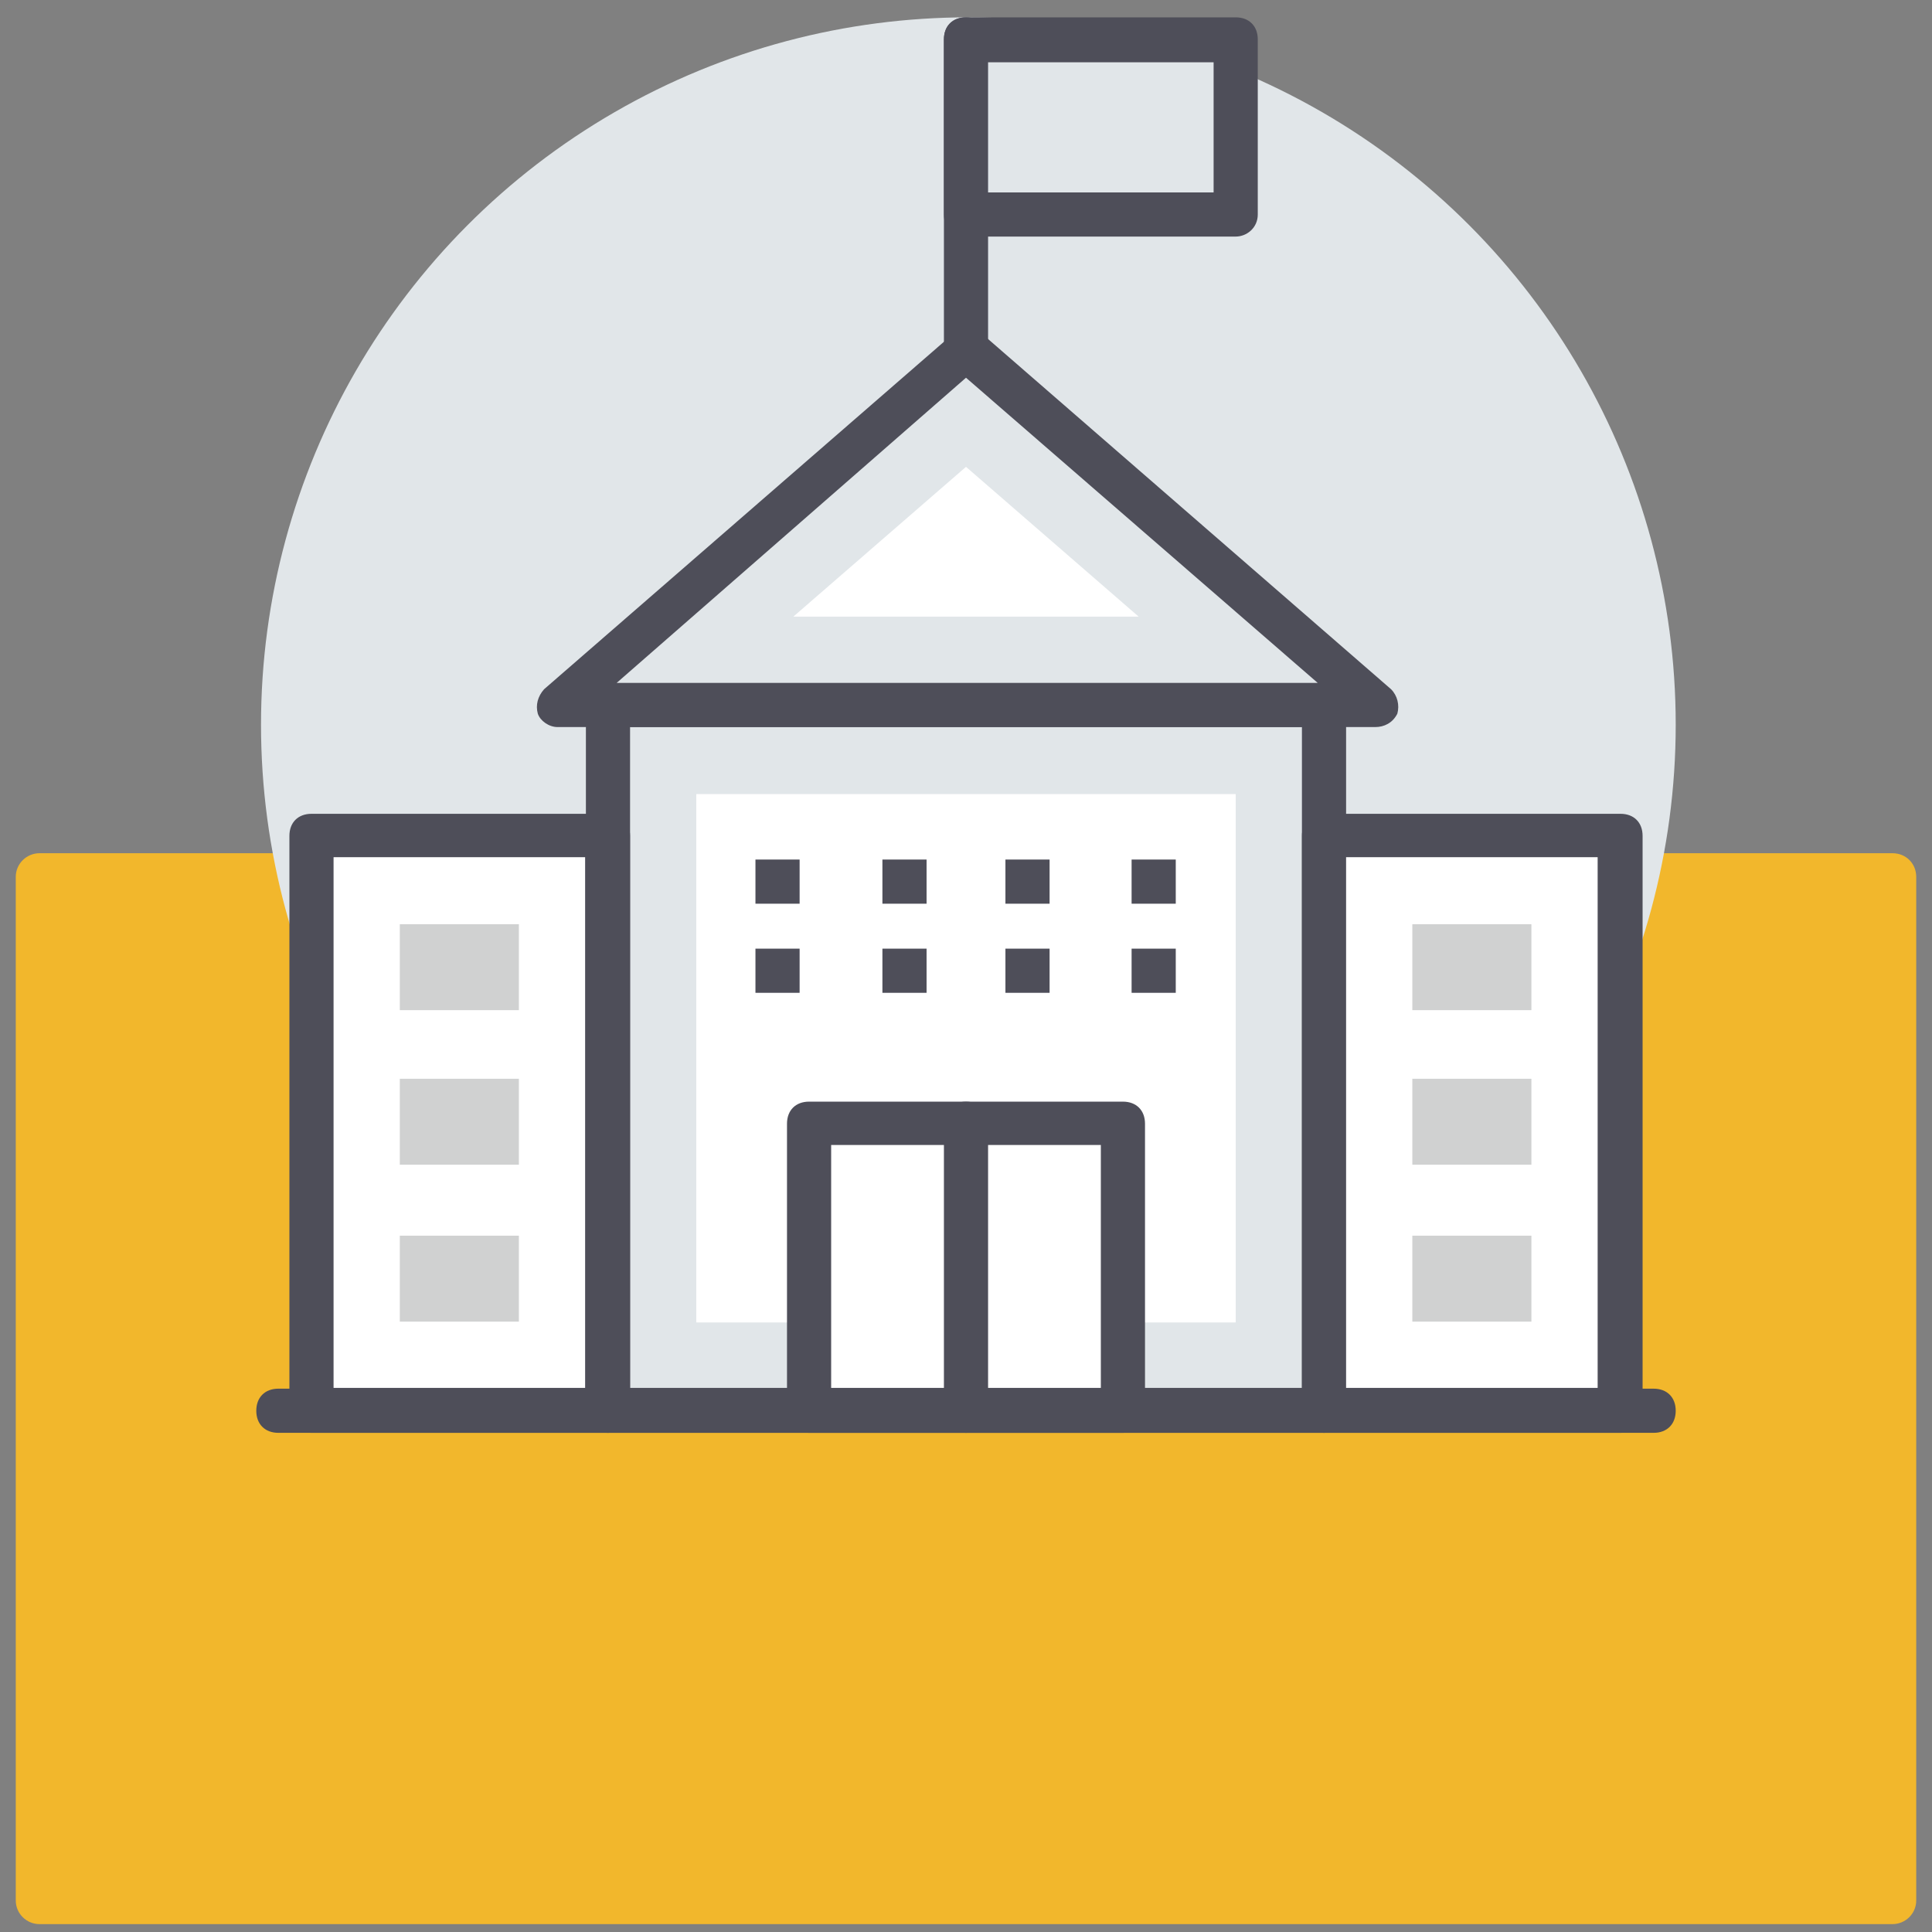 <?xml version="1.0" encoding="utf-8"?>
<!-- Generator: Adobe Illustrator 21.0.0, SVG Export Plug-In . SVG Version: 6.00 Build 0)  -->
<svg version="1.1" id="Layer_1" xmlns="http://www.w3.org/2000/svg" xmlns:xlink="http://www.w3.org/1999/xlink" x="0px" y="0px"
	 viewBox="0 0 245 245" style="enable-background:new 0 0 245 245;" xml:space="preserve">
<rect x="0" y="0" width="245" height="245" fill="#808080" stroke="none"/>
<style type="text/css">
	.st0{fill:#F2B72C;}
	.st1{fill:#E1E6E9;}
	.st2{fill:#4E4E59;}
	.st3{fill:#FFFFFF;}
	.st4{fill:#D0D1D1;}
</style>
<path class="st0" d="M240,244H5c-1.6,0-3-1.3-3-3V111.2c0-1.7,1.4-3,3-3h235c1.7,0,3,1.3,3,3V241C243,242.7,241.6,244,240,244z"/>
<g>
	<circle class="st1" cx="122.8" cy="91.9" r="89.7"/>
	<rect x="77.1" y="89.4" class="st1" width="90.8" height="89.4"/>
	<path class="st2" d="M167.9,181.7H77.1c-1.7,0-2.8-1.1-2.8-2.8V89.4c0-1.7,1.1-2.8,2.8-2.8h90.8c1.7,0,2.8,1.1,2.8,2.8v89.4
		C170.7,180.6,169.3,181.7,167.9,181.7z M79.9,176h85.2V92.2H79.9V176L79.9,176z"/>
	<rect x="88.3" y="100.7" class="st3" width="68.4" height="67"/>
	<path class="st2" d="M209.7,181.7H35.3c-1.7,0-2.8-1.1-2.8-2.8s1.1-2.8,2.8-2.8h174.4c1.7,0,2.8,1.1,2.8,2.8
		C212.5,180.6,211.4,181.7,209.7,181.7z"/>
	<rect x="167.9" y="106" class="st3" width="37.6" height="72.9"/>
	<path class="st2" d="M205.5,181.7h-37.6c-1.7,0-2.8-1.1-2.8-2.8V106c0-1.7,1.1-2.8,2.8-2.8h37.6c1.7,0,2.8,1.1,2.8,2.8v72.9
		C208.3,180.6,206.9,181.7,205.5,181.7z M170.7,176h31.9v-67.3h-31.9V176z"/>
	<rect x="39.5" y="106" class="st3" width="37.6" height="72.9"/>
	<path class="st2" d="M77.1,181.7H39.5c-1.7,0-2.8-1.1-2.8-2.8V106c0-1.7,1.1-2.8,2.8-2.8h37.6c1.7,0,2.8,1.1,2.8,2.8v72.9
		C79.9,180.6,78.8,181.7,77.1,181.7z M42.3,176h31.9v-67.3H42.3V176z"/>
	<polygon class="st1" points="174.4,89.4 122.5,44.3 70.6,89.4 	"/>
	<path class="st2" d="M174.4,92.2H70.7c-1.1,0-2.2-0.8-2.5-1.7c-0.3-1.1,0-2.2,0.8-3.1l51.9-45.1c1.1-0.8,2.5-0.8,3.6,0l51.9,45.1
		c0.8,0.8,1.1,2,0.8,3.1C176.6,91.7,175.5,92.2,174.4,92.2z M78.2,86.6h88.9l-44.6-38.7L78.2,86.6z"/>
	<g>
		<polygon class="st3" points="100.6,78.2 122.5,59.2 144.4,78.2 		"/>
		<rect x="102.6" y="142.4" class="st3" width="39.8" height="36.4"/>
	</g>
	<g>
		<path class="st2" d="M142.4,181.7h-39.8c-1.7,0-2.8-1.1-2.8-2.8v-36.4c0-1.7,1.1-2.8,2.8-2.8h39.8c1.7,0,2.8,1.1,2.8,2.8v36.4
			C145.2,180.6,144.1,181.7,142.4,181.7z M105.4,176h34.2v-30.8h-34.2L105.4,176L105.4,176z"/>
		<path class="st2" d="M122.5,181.7c-1.7,0-2.8-1.1-2.8-2.8v-36.4c0-1.7,1.1-2.8,2.8-2.8c1.7,0,2.8,1.1,2.8,2.8v36.4
			C125.3,180.6,124.2,181.7,122.5,181.7z"/>
	</g>
	<g>
		<rect x="179.1" y="117.2" class="st4" width="15.1" height="10.9"/>
		<rect x="179.1" y="136.8" class="st4" width="15.1" height="10.9"/>
		<rect x="179.1" y="156.7" class="st4" width="15.1" height="10.9"/>
		<rect x="50.7" y="117.2" class="st4" width="15.1" height="10.9"/>
		<rect x="50.7" y="136.8" class="st4" width="15.1" height="10.9"/>
		<rect x="50.7" y="156.7" class="st4" width="15.1" height="10.9"/>
	</g>
	<path class="st2" d="M122.5,47.1c-1.7,0-2.8-1.1-2.8-2.8V5c0-1.7,1.1-2.8,2.8-2.8c1.7,0,2.8,1.1,2.8,2.8v39.2
		C125.3,46,124.2,47.1,122.5,47.1z"/>
	<rect x="122.5" y="5" class="st1" width="34.2" height="22.2"/>
	<g>
		<path class="st2" d="M156.7,30h-34.2c-1.7,0-2.8-1.1-2.8-2.8V5c0-1.7,1.1-2.8,2.8-2.8h34.2c1.7,0,2.8,1.1,2.8,2.8v22.2
			C159.5,28.9,158.1,30,156.7,30z M125.3,24.4h28.6V7.9h-28.6C125.3,7.9,125.3,24.4,125.3,24.4z"/>
		<rect x="95.8" y="109" class="st2" width="5.6" height="5.6"/>
		<rect x="111.9" y="109" class="st2" width="5.6" height="5.6"/>
		<rect x="127.5" y="109" class="st2" width="5.6" height="5.6"/>
		<rect x="143.5" y="109" class="st2" width="5.6" height="5.6"/>
		<rect x="95.8" y="120.3" class="st2" width="5.6" height="5.6"/>
		<rect x="111.9" y="120.3" class="st2" width="5.6" height="5.6"/>
		<rect x="127.5" y="120.3" class="st2" width="5.6" height="5.6"/>
		<rect x="143.5" y="120.3" class="st2" width="5.6" height="5.6"/>
	</g>
</g>
</svg>
